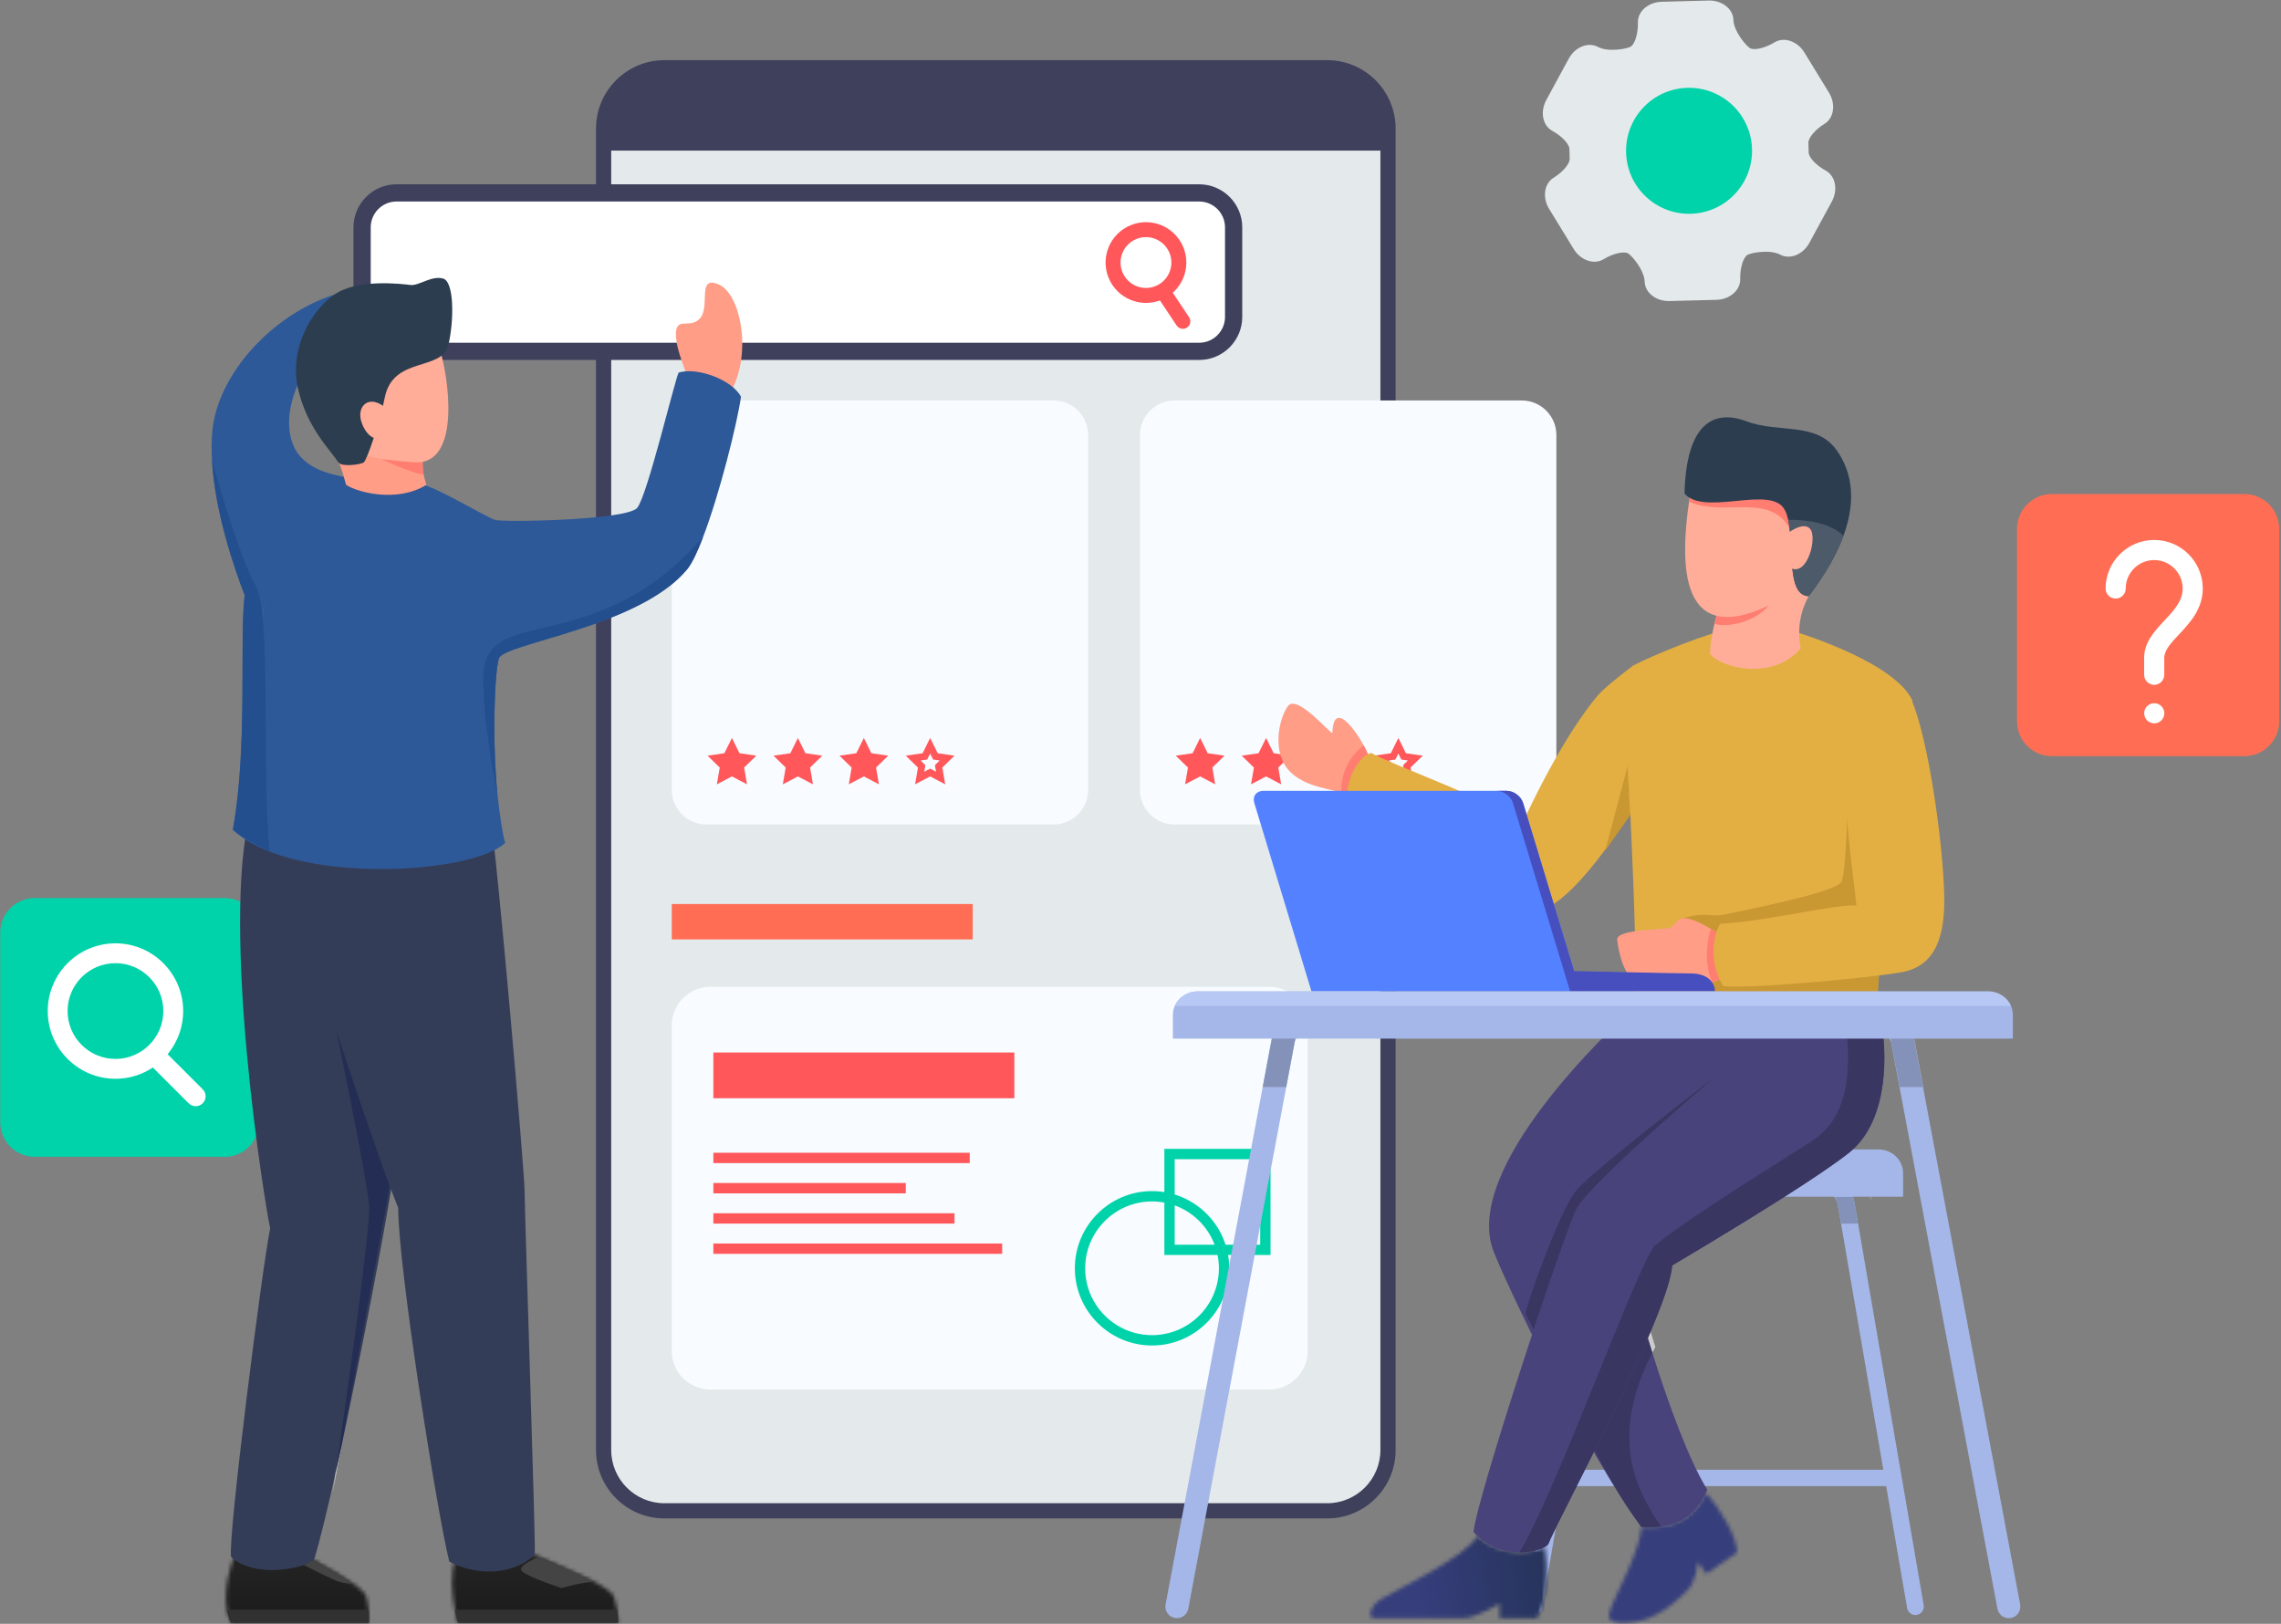 <svg xmlns="http://www.w3.org/2000/svg" xmlns:xlink="http://www.w3.org/1999/xlink" width="604" height="430" viewBox="0 0 604 430">
    <rect x="0" y="0" width="604" height="430" fill="#808080" stroke="none"/>
    <defs>
        <path id="0ovtqlsdoa" d="M25.694.124C29.09 3.842 33.982 11.716 33.925 16l-8.162 5.612-2.174-3.162s-.493 5.351-2.832 7.562c-2.298 2.175-8.235 8.58-16.486 8.58-4.953 0-4.736-1.303-3.512-4.548 1.045-2.771 7.295-14.232 7.907-20.817.22.047.799.147 1.8.147.81 0 1.9-.065 3.299-.279 7.472-.954 10.24-5.434 11.929-8.97z"/>
        <path id="88dme9j7id" d="M5.19.184c-1.4.252-2.488.33-3.298.33C.89.514.312.395.092.34L.092.318c.715.056 1.401.084 2.058.084 1.09 0 2.103-.076 3.04-.218z"/>
        <path id="1oc1uh8lkg" d="M28.478.1c3.57 3.302 7.658 4.346 11.112 4.357h.04c2.906 0 5.36-.728 6.666-1.443.494 2.439.644 6.545.274 10.42-.172 1.806-.458 3.561-.873 5.077-.162.591-.342 1.144-.545 1.651-.26.65-.555 1.22-.887 1.69h-9.902v-3.839s-6.314 3.839-9.534 3.839H1.062c-1.485 0-1.239-2.85 1.609-4.83C5.407 15.12 25.65 5.67 28.478.1z"/>
        <path id="l9lanbjm0j" d="M9.128 7.27L5.842 18.95 9.112 7.32l.016-.051zM1.788.177L4.848.56C2.487 2.027.765 3.95.128 6.086L1.788.177z"/>
        <path id="zy9440fabl" d="M22.072.122c5.016 2.273 19.86 8.022 20.93 11.1.393 1.127.658 2.362.837 3.473.307 1.894.366 3.436.368 3.478H1.682s-.392-1.4-.777-3.478c-.699-3.73-1.381-9.636.248-13.504C9.972-.146 22.073.122 22.073.122z"/>
        <path id="5gnu9lcb0o" d="M23.45 1.89c3.572 1.94 12.797 7.02 13.733 9.428.388 1.002.593 2.426.7 3.742.141 1.79.104 3.388.102 3.475v.004H1.423c-.422-.867-.786-2.08-1.05-3.48C-.516 10.4 1.037 3.175 2.681.466 12.04-.85 23.45 1.89 23.45 1.89z"/>
        <linearGradient id="oiki17qe1b" x1="65.353%" x2="70.748%" y1="72.542%" y2="68.878%">
            <stop offset="0%" stop-color="#363E7C"/>
            <stop offset="100%" stop-color="#21304F"/>
        </linearGradient>
        <linearGradient id="en4ebz9l5e" x1="65.353%" x2="70.748%" y1="81.6%" y2="76.464%">
            <stop offset="0%" stop-color="#2B3264"/>
            <stop offset="100%" stop-color="#1B273F"/>
        </linearGradient>
        <linearGradient id="zqub6eqkwh" x1="58.27%" x2="64.818%" y1="71.218%" y2="70.441%">
            <stop offset="0%" stop-color="#363E7C"/>
            <stop offset="100%" stop-color="#21304F"/>
        </linearGradient>
        <linearGradient id="rdeasedb7m" x1="50%" x2="50%" y1="0%" y2="100%">
            <stop offset="0%" stop-color="#FFF"/>
            <stop offset="100%"/>
        </linearGradient>
    </defs>
    <g fill="none" fill-rule="evenodd">
        <g>
            <g>
                <g>
                    <g>
                        <path fill="#E4EAEB" d="M366.896 34.045v349.931c0 8.856-7.246 16.1-16.102 16.1H175.29c-8.857 0-16.102-7.244-16.102-16.1V34.044c0-8.855 7.245-16.1 16.102-16.1h175.505c8.856 0 16.102 7.245 16.102 16.1" transform="translate(-989 -2834) translate(324 2592) translate(665 242)"/>
                        <path fill="#3E405C" d="M366.896 34.045v5.837H159.187v-5.838c0-8.855 7.245-16.1 16.102-16.1h175.505c8.856 0 16.102 7.245 16.102 16.1" transform="translate(-989 -2834) translate(324 2592) translate(665 242)"/>
                        <path fill="#3E405C" d="M175.935 19.956c-7.768 0-14.09 6.32-14.09 14.088v349.934c0 7.768 6.322 14.09 14.09 14.09H351.44c7.768 0 14.088-6.322 14.088-14.09V34.045c0-7.769-6.32-14.09-14.088-14.09H175.935M351.44 402.093H175.935c-9.988 0-18.114-8.126-18.114-18.114V34.044c0-9.988 8.126-18.113 18.114-18.113H351.44c9.988 0 18.114 8.125 18.114 18.114v349.933c0 9.988-8.126 18.114-18.114 18.114" transform="translate(-989 -2834) translate(324 2592) translate(665 242)"/>
                        <path fill="#F8FBFF" d="M288.138 209.204c0 5.017-4.105 9.122-9.122 9.122h-92.013c-5.017 0-9.122-4.105-9.122-9.122v-94.03c0-5.017 4.105-9.121 9.122-9.121h92.013c5.017 0 9.122 4.104 9.122 9.121v94.03" transform="translate(-989 -2834) translate(324 2592) translate(665 242)"/>
                        <path fill="#FF575A" d="M193.813 195.42L195.807 199.461 200.266 200.108 197.039 203.253 197.801 207.694 193.813 205.598 189.823 207.694 190.586 203.253 187.359 200.108 191.819 199.461 193.813 195.42M211.279 195.42L213.273 199.461 217.732 200.108 214.506 203.253 215.267 207.694 211.279 205.598 207.289 207.694 208.052 203.253 204.825 200.108 209.285 199.461 211.279 195.42M228.745 195.42L230.739 199.461 235.198 200.108 231.973 203.253 232.733 207.694 228.745 205.598 224.757 207.694 225.518 203.253 222.293 200.108 226.751 199.461 228.745 195.42M246.3 195.42l-1.993 4.04-4.46.648 3.227 3.145-.763 4.44 3.99-2.095 3.986 2.096-.76-4.44 3.225-3.146-4.457-.647-1.994-4.041zm0 4.123l.782 1.585.95.139.8.115-.58.565-.687.67.3 1.742-.716-.376-.848-.447-.85.447-.717.376.299-1.742-.688-.67-.578-.565.8-.115.951-.139.423-.86.36-.725z" transform="translate(-989 -2834) translate(324 2592) translate(665 242)"/>
                        <path fill="#F8FBFF" d="M346.274 357.755c0 5.612-4.594 10.204-10.206 10.204H188.087c-5.614 0-10.206-4.592-10.206-10.204v-86.234c0-5.613 4.592-10.205 10.206-10.205h147.981c5.612 0 10.206 4.592 10.206 10.205v86.234M412.12 209.204c0 5.017-4.106 9.122-9.123 9.122h-92.013c-5.017 0-9.122-4.105-9.122-9.122v-94.03c0-5.017 4.105-9.121 9.122-9.121h92.013c5.017 0 9.122 4.104 9.122 9.121v94.03" transform="translate(-989 -2834) translate(324 2592) translate(665 242)"/>
                        <path fill="#FF575A" d="M317.794 195.42L319.788 199.461 324.247 200.108 321.02 203.253 321.78 207.694 317.794 205.598 313.804 207.694 314.567 203.253 311.34 200.108 315.8 199.461 317.794 195.42M335.26 195.42L337.254 199.461 341.713 200.108 338.488 203.253 339.248 207.694 335.26 205.598 331.271 207.694 332.033 203.253 328.806 200.108 333.265 199.461 335.26 195.42M352.726 195.42L354.72 199.461 359.179 200.108 355.954 203.253 356.714 207.694 352.726 205.598 348.738 207.694 349.499 203.253 346.274 200.108 350.731 199.461 352.726 195.42M370.28 195.42l-1.994 4.04-4.459.648 3.228 3.145-.763 4.44 3.988-2.095 3.988 2.096-.76-4.44 3.225-3.146-4.459-.647-1.994-4.041zm0 4.123l.358.726.425.86.948.138.801.115-.578.565-.686.668.16.947.137.797-.715-.376-.85-.447-.848.447-.717.376.299-1.742-.688-.67-.576-.565.799-.115.95-.139.781-1.585z" transform="translate(-989 -2834) translate(324 2592) translate(665 242)"/>
                        <path fill="#FF6E54" d="M177.881 248.765L257.582 248.765 257.582 239.391 177.881 239.391z" transform="translate(-989 -2834) translate(324 2592) translate(665 242)"/>
                        <path fill="#FF575A" d="M188.893 290.823L268.596 290.823 268.596 278.707 188.893 278.707zM188.893 307.995L256.778 307.995 256.778 305.259 188.893 305.259zM188.893 316.006L239.846 316.006 239.846 313.269 188.893 313.269zM188.893 324.016L252.752 324.016 252.752 321.28 188.893 321.28zM188.893 332.027L265.365 332.027 265.365 329.291 188.893 329.291z" transform="translate(-989 -2834) translate(324 2592) translate(665 242)"/>
                        <path fill="#00D3AA" d="M305.057 318.151c-9.762 0-17.705 7.941-17.705 17.705 0 9.762 7.943 17.704 17.705 17.704 9.762 0 17.705-7.942 17.705-17.704 0-9.764-7.943-17.705-17.705-17.705zm0 38.145c-11.27 0-20.442-9.17-20.442-20.44 0-11.272 9.171-20.441 20.442-20.441 11.272 0 20.441 9.169 20.441 20.441 0 11.27-9.169 20.44-20.441 20.44z" transform="translate(-989 -2834) translate(324 2592) translate(665 242)"/>
                        <path fill="#00D3AA" d="M311.055 329.6h22.642V306.96l-22.642.002v22.64zm25.378 2.737H308.32v-28.113l28.114-.002v28.115z" transform="translate(-989 -2834) translate(324 2592) translate(665 242)"/>
                        <path fill="#FF6E54" d="M543.356 130.817h50.913c5.112 0 9.258 4.145 9.258 9.255v50.913c0 5.113-4.146 9.258-9.258 9.258h-50.913c-5.112 0-9.257-4.145-9.257-9.258v-50.913c0-5.11 4.145-9.255 9.257-9.255" transform="translate(-989 -2834) translate(324 2592) translate(665 242)"/>
                        <path fill="#FFF" d="M570.423 181.345c-1.47 0-2.662-1.193-2.662-2.662v-4.453c0-4.176 2.739-7.093 5.386-9.911 2.477-2.638 4.816-5.13 4.816-8.476 0-4.156-3.382-7.536-7.54-7.536-4.16 0-7.542 3.38-7.542 7.536 0 1.47-1.191 2.662-2.661 2.662-1.469 0-2.66-1.192-2.66-2.662 0-7.091 5.77-12.86 12.863-12.86s12.863 5.769 12.863 12.86c0 5.453-3.471 9.149-6.259 12.119-2.114 2.253-3.942 4.2-3.942 6.268v4.453c0 1.469-1.193 2.662-2.662 2.662zm.016 10.2c-1.468 0-2.669-1.19-2.669-2.66 0-1.47 1.183-2.662 2.653-2.662h.016c1.473 0 2.662 1.192 2.662 2.662s-1.19 2.66-2.662 2.66z" transform="translate(-989 -2834) translate(324 2592) translate(665 242)"/>
                        <path fill="#00D3AA" d="M9.21 237.808h50.255c5.045 0 9.137 4.092 9.137 9.136V297.2c0 5.05-4.092 9.136-9.137 9.136H9.209c-5.047 0-9.138-4.086-9.138-9.136v-50.255c0-5.044 4.091-9.136 9.138-9.136" transform="translate(-989 -2834) translate(324 2592) translate(665 242)"/>
                        <path fill="#FFF" d="M30.574 255.057c-6.99 0-12.678 5.686-12.678 12.675 0 6.991 5.687 12.68 12.678 12.68 6.99 0 12.678-5.689 12.678-12.68 0-6.989-5.688-12.675-12.678-12.675zm0 30.608c-9.888 0-17.932-8.043-17.932-17.933 0-9.887 8.044-17.93 17.932-17.93 9.888 0 17.932 8.043 17.932 17.93 0 9.89-8.044 17.933-17.932 17.933z" transform="translate(-989 -2834) translate(324 2592) translate(665 242)"/>
                        <path fill="#FFF" d="M51.817 292.937c-.672 0-1.345-.255-1.858-.77l-10.963-10.96c-1.027-1.027-1.027-2.69 0-3.718 1.023-1.024 2.687-1.024 3.714 0l10.964 10.964c1.026 1.027 1.026 2.69 0 3.714-.512.515-1.185.77-1.857.77" transform="translate(-989 -2834) translate(324 2592) translate(665 242)"/>
                        <path fill="#E4EAEB" d="M483.447 45.183c-2.564-1.395-4.598-3.588-4.52-4.885l-.03-1.195-.031-1.203c-.148-1.283 1.77-3.593 4.256-5.11 2.5-1.526 3.034-5.237 1.184-8.255l-6.517-10.636c-1.85-3.01-5.385-4.213-7.886-2.694-2.494 1.525-5.424 2.22-6.533 1.53-1.111-.676-4.291-4.522-4.366-7.446-.076-2.927-3.026-5.236-6.555-5.145l-12.467.329c-3.528.092-6.352 2.551-6.274 5.478.075 2.925-.812 5.81-1.961 6.43-1.155.62-6.046 1.441-8.614.047-2.578-1.385-6.048.001-7.734 3.101l-5.953 10.965c-1.687 3.113-.965 6.79 1.617 8.17 2.563 1.398 4.595 3.607 4.517 4.891l.03 1.206.032 1.19c.148 1.296-1.768 3.592-4.254 5.119-2.507 1.53-3.034 5.238-1.186 8.247l6.516 10.637c1.848 3.006 5.386 4.221 7.889 2.694 2.49-1.516 5.421-2.209 6.53-1.534 1.11.692 4.29 4.536 4.364 7.46.079 2.925 3.027 5.236 6.555 5.141l12.47-.324c3.526-.093 6.348-2.553 6.272-5.478-.075-2.926.813-5.822 1.96-6.442 1.154-.622 6.048-1.431 8.615-.047 2.58 1.394 6.046-.005 7.735-3.103l5.955-10.964c1.687-3.1.961-6.779-1.616-8.174" transform="translate(-989 -2834) translate(324 2592) translate(665 242)"/>
                        <path fill="#00D3AA" d="M447.69 56.607c-9.208.242-16.872-7.03-17.11-16.238-.241-9.212 7.03-16.873 16.238-17.112 9.209-.242 16.87 7.029 17.11 16.238.243 9.21-7.029 16.871-16.238 17.112" transform="translate(-989 -2834) translate(324 2592) translate(665 242)"/>
                        <path fill="#A5B7E8" d="M414.615 389.198l12.05-70.096c.412-2.397 2.816-4.424 5.248-4.424h49.49c2.432 0 4.837 2.027 5.249 4.424l12.05 70.096h-84.087m-8.87 38.438c1.219.212 2.366-.605 2.574-1.819l5.55-32.277h85.579l5.55 32.277c.185 1.086 1.129 1.853 2.194 1.853.124 0 .252-.012.38-.034 1.213-.208 2.026-1.36 1.818-2.574l-18.347-106.716c-.784-4.555-5.017-8.123-9.64-8.123h-49.49c-4.623 0-8.857 3.568-9.64 8.123l-18.345 106.716c-.208 1.213.606 2.366 1.817 2.574" transform="translate(-989 -2834) translate(324 2592) translate(665 242)"/>
                        <path fill="#CCC" d="M488.464 325.894l-1.864-6.607c-.011-.048-.026-.094-.041-.142.075.174.143.351.192.528l1.759 6.221h-.046m7.493-7.976c-.257-.346-.555-.688-.9-1.024h.19c.27.336.507.678.71 1.024" transform="translate(-989 -2834) translate(324 2592) translate(665 242)"/>
                        <path fill="#8492BA" d="M487.502 324.044l-.85-4.942c-.024-.14-.057-.281-.093-.42-.135-.679-.42-1.275-.777-1.788h4.885c.093.267.174.538.243.814.022.111.042.22.062.332l1.023 5.965-4.493.039" transform="translate(-989 -2834) translate(324 2592) translate(665 242)"/>
                        <path fill="#A5B7E8" d="M503.932 310.639v6.255h-94.548v-6.257c0-3.434 2.912-6.247 6.471-6.247h81.608c3.56 0 6.469 2.813 6.469 6.249" transform="translate(-989 -2834) translate(324 2592) translate(665 242)"/>
                    </g>
                    <g transform="translate(-989 -2834) translate(324 2592) translate(665 242) translate(426.04 395.149)">
                        <mask id="b5hznvivxc" fill="#fff">
                            <use xlink:href="#0ovtqlsdoa"/>
                        </mask>
                        <path fill="url(#oiki17qe1b)" d="M-489.273 93.759L240.45 93.759 240.45 -453.538 -489.273 -453.538z" mask="url(#b5hznvivxc)"/>
                    </g>
                    <g>
                        <path fill="#49437B" d="M40.487 144.2c12.216.861 15.516-5.548 17.497-9.859-9.574-15.24-21.788-59.394-22.328-65.909 5.68-5.898 32.873-34.177 40.334-47.144 1.179-2.036 1.86-3.747 1.903-5.008.31-9.302 0-16.12 0-16.12s-31.94 1.026-33.8 1.597c-1.862.569-5.583 4.91-5.583 4.91-5.825 5.36-45.557 42.369-37.173 64.454 3.15 8.303 24.534 53.342 39.15 73.08" transform="translate(-989 -2834) translate(324 2592) translate(665 242) translate(394.115 260.149)"/>
                        <path fill="#CCC" d="M40.591 144.226l-.104-.026c-1.248-1.625-2.563-3.528-3.92-5.639 1.346 2.043 2.658 3.933 3.92 5.64.035 0 .071.003.106.006-.002.006-.002.011-.002.019" transform="translate(-989 -2834) translate(324 2592) translate(665 242) translate(394.115 260.149)"/>
                    </g>
                    <g transform="translate(-989 -2834) translate(324 2592) translate(665 242) translate(434.615 404.088)">
                        <mask id="5jimqdhr7f" fill="#fff">
                            <use xlink:href="#88dme9j7id"/>
                        </mask>
                        <path fill="url(#en4ebz9l5e)" d="M-497.847 100.427L231.875 100.427 231.875 -547.573 -497.847 -547.573z" mask="url(#5jimqdhr7f)"/>
                    </g>
                    <g>
                        <path fill="#CCC" d="M33.75 73.807c-.41-1.307-.81-2.604-1.197-3.882.25-.58.496-1.155.735-1.72.511 1.628.922 3.093 1.265 4.082-.278.51-.544 1.018-.803 1.52" transform="translate(-989 -2834) translate(324 2592) translate(665 242) translate(403.784 284.412)"/>
                        <path fill="#3A3662" d="M32.982 120.015c-.657 0-1.343-.024-2.058-.071-.035-.004-.071-.006-.106-.007-1.262-1.706-2.574-3.596-3.92-5.64-2.724-4.232-5.615-9.29-8.458-14.563 4.802-9.634 10.098-20.516 14.113-29.81.387 1.28.787 2.576 1.197 3.883-12.004 23.335-3.548 37.296 2.319 46.016l-.048.008c-.936.12-1.948.184-3.039.184M2.326 67.748c-.98-1.976-1.751-3.493-2.259-4.395 3.268-10.885 10.19-28.793 13.738-32.776C18.798 24.98 45.427 4.5 51.276.022c-5.883 5-32.763 28.034-37.384 35.326-1.113 1.755-6.122 15.968-11.566 32.4" transform="translate(-989 -2834) translate(324 2592) translate(665 242) translate(403.784 284.412)"/>
                    </g>
                    <g transform="translate(-989 -2834) translate(324 2592) translate(665 242) translate(362.736 406.642)">
                        <mask id="n772ak93ri" fill="#fff">
                            <use xlink:href="#1oc1uh8lkg"/>
                        </mask>
                        <path fill="url(#zqub6eqkwh)" d="M-425.969 82.266L303.754 82.266 303.754 -465.031 -425.969 -465.031z" mask="url(#n772ak93ri)"/>
                    </g>
                    <g>
                        <path fill="#49437B" d="M181.037 194.902c-11.378 8.994-46.814 29.82-46.814 29.82-.743 12.909-30.483 67.64-32.82 73.84-.56.837-3.68 2.174-7.63 2.165-3.794-.01-8.349-1.27-12.147-5.393.688-8.716 24.878-81.815 27.496-85.945 5.196-8.199 38.52-36.29 38.52-36.29L159.547 155s10.419-5.28 14.763-3.464c1.474.61 3.597 1.213 5.752 1.731 4.19 1.014 8.514 1.733 8.514 1.733 2.791 10.439 3.846 30.904-7.538 39.902" transform="translate(-989 -2834) translate(324 2592) translate(665 242) translate(308.554 110.372)"/>
                        <path fill="#3A3662" d="M93.812 300.727h-.04c10.156-17.019 30.063-73.164 35.713-81.17 10.442-8.335 29.521-19.903 41.722-27.76 10.295-6.63 10.138-19.73 9.148-29.461H188c.694 0 1.398.219 2.029.585.246 2.184.39 4.505.389 6.874-.002 8.877-2.033 18.457-8.341 24.224-.336.304-.68.6-1.04.883-3.762 2.973-10.154 7.24-17.027 11.62-13.91 8.869-29.787 18.2-29.787 18.2-.212 3.694-2.8 10.815-6.44 19.243-4.015 9.293-9.311 20.175-14.113 29.81l-.184.368c-.8 1.6-1.584 3.167-2.346 4.683-.754 1.5-1.484 2.95-2.186 4.342-3.9 7.737-6.874 13.598-7.55 15.394-.559.835-3.66 2.165-7.592 2.165m95.079-144.47c-.296-.027-.593-.042-.89-.042h-8.185c.035-.719.106-1.742.245-2.948 4.19 1.014 8.514 1.733 8.514 1.733.108.405.213.823.316 1.257" transform="translate(-989 -2834) translate(324 2592) translate(665 242) translate(308.554 110.372)"/>
                        <path fill="#FF9D87" d="M53.677 89.359c-1.494-3.851-9.045-15.737-9.417-5.708.124 1.113-9.284-10.399-11.76-7.057-2.475 3.342-4.456 12.626.743 17.58 5.2 4.95 13.865 4.208 16.092 6.808 2.23 2.6 6.066-4.333 5.572-6.809-.497-2.477-1.23-4.814-1.23-4.814" transform="translate(-989 -2834) translate(324 2592) translate(665 242) translate(308.554 110.372)"/>
                        <path fill="#FF7D71" d="M52.539 87c-2.832 2.22-6.114 6.245-5.897 12.528.336.107 1.49.576 1.49.576s4.421-.855 4.918-3.085l.627-7.66L52.54 87" transform="translate(-989 -2834) translate(324 2592) translate(665 242) translate(308.554 110.372)"/>
                        <path fill="#E3AF43" d="M94.48 107.83c7.363-15.87 14.36-27.233 20.08-34.084 1.845-2.21 9.302-7.855 9.302-7.855s6.825 7.855 8.064 12.404c1.24 4.55-2.583 18.086-11.037 30.198-6.108 8.747-16.176 22.612-23.77 22.612-9.904 0-45.885-25.254-48.857-29.215-.824-3.962 2.146-11.72 6.273-12.876 5.777 3.302 33.01 12.875 39.945 18.816" transform="translate(-989 -2834) translate(324 2592) translate(665 242) translate(308.554 110.372)"/>
                        <path fill="#E3AF43" d="M188.575 154.998c-.416-8.684 9.302-79.803 9.302-79.803-4.548-9.718-27.084-17.16-33.493-19.02 0 0-9.581-.467-14.47 0-4.891.465-21.502 7.235-26.052 9.716-5.168 9.922-1.238 22.948-.826 35.768.414 12.817 2.275 44.035 1.034 54.786 14.885 4.714 43.416 4.552 64.505-1.447" transform="translate(-989 -2834) translate(324 2592) translate(665 242) translate(308.554 110.372)"/>
                        <path fill="#C99833" d="M181.046 97.576c-.535 6.458-.679 22.674-1.989 25.513-1.311 2.839-25.478 7.522-31 8.713-3.744.808-5.192-.868-10.83.99l-1.205 8.757-11.545 6.365s-.251 6.205-.407 8.53c5.736 2.947 42.797 6.047 64.505-1.446.2-4.918.803-11.592.803-11.592s1.058-33.635-1.423-36.734c-2.483-3.103-6.91-9.096-6.91-9.096" transform="translate(-989 -2834) translate(324 2592) translate(665 242) translate(308.554 110.372)"/>
                        <path fill="#FFAD98" d="M170.38 47.49c-2.066 3.722-3.155 8.477-2.123 13.853-7.441 8.684-21.085 5.168-23.98 1.447 0-5.375 2.742-13.853 2.742-13.853s6.819-14.284 12.197-14.264c5.378.018 13.363 1.239 13.363 1.239l-2.2 11.579" transform="translate(-989 -2834) translate(324 2592) translate(665 242) translate(308.554 110.372)"/>
                        <path fill="#FF7D71" d="M145.417 54.817c2.74.943 10.077.115 14.42-4.845 0 0-1.653-5.584-6.306-3.308-4.652 2.273-7.585 6.006-7.585 6.006l-.53 2.147" transform="translate(-989 -2834) translate(324 2592) translate(665 242) translate(308.554 110.372)"/>
                        <path fill="#FFAD98" d="M139.575 17.1c-3.72 20.673-4.34 44.45 20.261 32.872 9.51-7.443 15.095-14.266 11.785-22.536-3.307-8.27-10.958-16.127-17.78-14.266-6.822 1.86-14.266 3.93-14.266 3.93" transform="translate(-989 -2834) translate(324 2592) translate(665 242) translate(308.554 110.372)"/>
                        <path fill="#FF7D71" d="M139.221 19.14s4.284-1.628 15.9-2.765c11.613-1.136 11.434 8.27 10.531 13.887-4.99-10.683-17.703-3.55-26.952-7.795l.521-3.326" transform="translate(-989 -2834) translate(324 2592) translate(665 242) translate(308.554 110.372)"/>
                        <path fill="#2C3D4F" d="M179.585 31.517c-1.732 4.73-4.68 10.04-9.206 15.976-5.965-.194-3.816-13.024-5.422-20.205-.39-1.757-1.009-3.172-2.025-3.986-5.164-4.134-20.529 2.66-25.427-2.966.441-18.885 7.92-22.351 16.435-19.132 8.518 3.218 18.42 0 23.868 7.674 3.698 5.215 5.456 12.616 1.777 22.639" transform="translate(-989 -2834) translate(324 2592) translate(665 242) translate(308.554 110.372)"/>
                        <path fill="#FF9D87" d="M147.298 137.326c-13.557-8.75-10.663-2.204-14.389-1.843-3.725.36-13.476.5-13.235 2.987.239 2.486 1.753 10.835 5.867 11.214 4.116.38 15.012.547 16.992.618 1.979.072 5.524-2.03 5.524-2.03l-.76-10.946" transform="translate(-989 -2834) translate(324 2592) translate(665 242) translate(308.554 110.372)"/>
                        <path fill="#FF7D71" d="M144.472 135.582s-2.645 7.498.403 14.211c1.35-.567 3.182-1.521 3.182-1.521l-.76-10.946-2.825-1.744" transform="translate(-989 -2834) translate(324 2592) translate(665 242) translate(308.554 110.372)"/>
                        <path fill="#E3AF43" d="M183.014 129.405c-.762-7.476-3.61-27.642-2.762-33.942 0 0 4.837-29.962 15.051-23.895 1.428 1.852 2.44 3.718 2.44 3.718 4.193 9.875 8.2 36.793 8.524 51.49.23 10.311-2.032 18.65-11.26 20.296-9.227 1.647-41.787 4.54-47.206 3.666-3.066-4.256-3.528-12.004-.888-16.464 12.662-.717 30.169-5.225 36.101-4.87" transform="translate(-989 -2834) translate(324 2592) translate(665 242) translate(308.554 110.372)"/>
                        <path fill="#4C5A69" d="M179.585 31.517c-1.732 4.73-4.68 10.04-9.206 15.976-5.965-.194-3.816-13.024-5.422-20.205 3.957-.049 10.86.467 14.628 4.229" transform="translate(-989 -2834) translate(324 2592) translate(665 242) translate(308.554 110.372)"/>
                        <path fill="#FFAD98" d="M164.384 31.158s4.508-3.722 6.404-1.449c1.897 2.275-.712 12.612-5.216 10.339-1.188-4.136-1.188-8.89-1.188-8.89" transform="translate(-989 -2834) translate(324 2592) translate(665 242) translate(308.554 110.372)"/>
                        <path fill="#C99833" d="M122.434 92.499L123.118 105.497 116.505 114.847 122.434 92.499" transform="translate(-989 -2834) translate(324 2592) translate(665 242) translate(308.554 110.372)"/>
                        <path fill="#5481FF" d="M23.581 102.262l15.14 49.903H109.9l-15.144-49.903c-.536-1.765-2.483-3.21-4.329-3.21H25.964c-1.845 0-2.92 1.445-2.383 3.21" transform="translate(-989 -2834) translate(324 2592) translate(665 242) translate(308.554 110.372)"/>
                        <path fill="#474FBF" d="M87.734 99.052c1.846 0 3.792 1.445 4.33 3.21l13.497 44.472 1.644 5.431h38.361c0-2.417-2.012-4.767-6.377-4.767-3.733 0-30.93-.631-30.93-.631l-13.504-44.505c-.536-1.765-2.483-3.21-4.329-3.21h-2.692" transform="translate(-989 -2834) translate(324 2592) translate(665 242) translate(308.554 110.372)"/>
                        <path fill="#A5B7E8" d="M223.363 318.131c.188 0 .378-.018.57-.053 1.661-.312 2.756-1.912 2.444-3.575l-28.119-149.776c-.895-4.772-5.401-8.512-10.258-8.512l-149.54-.002c-4.856 0-9.362 3.74-10.26 8.513L.086 314.503c-.312 1.663.782 3.263 2.443 3.575 1.66.309 3.261-.782 3.573-2.444l28.115-149.78c.352-1.873 2.335-3.52 4.243-3.52l149.54.002c1.907 0 3.89 1.647 4.242 3.52l28.118 149.778c.276 1.47 1.56 2.497 3.003 2.497" transform="translate(-989 -2834) translate(324 2592) translate(665 242) translate(308.554 110.372)"/>
                    </g>
                    <g transform="translate(-989 -2834) translate(324 2592) translate(665 242) translate(336.649 268.905)">
                        <mask id="87oglze0pk" fill="#fff">
                            <use xlink:href="#l9lanbjm0j"/>
                        </mask>
                        <path fill="#BEC2CC" d="M0.128 18.949L6.133 18.949 6.133 0.177 0.128 0.177z" mask="url(#87oglze0pk)"/>
                    </g>
                    <g>
                        <path fill="#8492BA" d="M247.123 239.145l-6.228-.002 2.415-12.861c.425-2.136 1.575-4.06 3.15-5.526l3.974.746-1.118 5.964-.011.05-2.182 11.63" transform="translate(-989 -2834) translate(324 2592) translate(665 242) translate(93.466 48.71)"/>
                        <path fill="#CCC" d="M415.742 239.143l-2.396-12.753c-.408-2.175-1.565-4.134-3.163-5.623l2.096-.394 3.525 18.77h-.062" transform="translate(-989 -2834) translate(324 2592) translate(665 242) translate(93.466 48.71)"/>
                        <path fill="#8492BA" d="M409.575 239.145l-3.31-17.643 3.918-.735c1.598 1.489 2.755 3.448 3.163 5.623l2.396 12.753-6.167.002" transform="translate(-989 -2834) translate(324 2592) translate(665 242) translate(93.466 48.71)"/>
                        <path fill="#A5B7E8" d="M439.53 220.08v6.253H217.105v-6.254c0-.852.178-1.664.501-2.406.98-2.253 3.291-3.842 5.971-3.842h209.488c2.674 0 4.987 1.589 5.967 3.842.321.742.5 1.554.5 2.406" transform="translate(-989 -2834) translate(324 2592) translate(665 242) translate(93.466 48.71)"/>
                        <path fill="#B8C8F5" d="M439.03 217.673H217.606c.98-2.253 3.291-3.842 5.971-3.842h209.488c2.674 0 4.987 1.589 5.967 3.842" transform="translate(-989 -2834) translate(324 2592) translate(665 242) translate(93.466 48.71)"/>
                        <path fill="#FFF" d="M233.194 35.21c0 5.016-4.104 9.121-9.121 9.121H11.539c-5.017 0-9.122-4.105-9.122-9.122V11.493c0-5.017 4.105-9.121 9.122-9.121h212.534c5.017 0 9.121 4.104 9.121 9.121V35.21" transform="translate(-989 -2834) translate(324 2592) translate(665 242) translate(93.466 48.71)"/>
                        <path fill="#3E405C" d="M11.539 4.652c-3.772 0-6.841 3.069-6.841 6.841V35.21c0 3.773 3.069 6.842 6.841 6.842h212.534c3.772 0 6.84-3.069 6.84-6.842V11.493c0-3.772-3.068-6.841-6.84-6.841H11.539zm212.534 41.96H11.539C5.252 46.611.137 41.496.137 35.208V11.493C.137 5.206 5.252.091 11.539.091h212.534c6.286 0 11.402 5.115 11.402 11.402V35.21c0 6.288-5.116 11.402-11.402 11.402z" transform="translate(-989 -2834) translate(324 2592) translate(665 242) translate(93.466 48.71)"/>
                        <path fill="#FF575A" d="M209.982 14.081c-3.713 0-6.732 3.02-6.732 6.733 0 3.712 3.019 6.732 6.732 6.732 3.712 0 6.731-3.02 6.731-6.732 0-3.713-3.019-6.733-6.731-6.733zm0 17.425c-5.897 0-10.693-4.796-10.693-10.692s4.796-10.693 10.693-10.693c5.894 0 10.692 4.797 10.692 10.693s-4.798 10.692-10.692 10.692z" transform="translate(-989 -2834) translate(324 2592) translate(665 242) translate(93.466 48.71)"/>
                        <path fill="#FF575A" d="M219.75 38.37c-.638 0-1.265-.31-1.647-.881l-5.281-7.92c-.607-.91-.361-2.14.55-2.747.908-.606 2.14-.361 2.745.55l5.281 7.92c.606.91.361 2.14-.549 2.746-.34.225-.72.332-1.098.332" transform="translate(-989 -2834) translate(324 2592) translate(665 242) translate(93.466 48.71)"/>
                    </g>
                    <g transform="translate(-989 -2834) translate(324 2592) translate(665 242) translate(119.554 411.568)">
                        <mask id="3x8g9zcyzn" fill="#fff">
                            <use xlink:href="#zy9440fabl"/>
                        </mask>
                        <path fill="url(#rdeasedb7m)" d="M-182.786 77.34L546.936 77.34 546.936 -469.957 -182.786 -469.957z" mask="url(#3x8g9zcyzn)"/>
                    </g>
                    <path fill="#313131" d="M120.459 426.262c.385 2.078.777 3.48.777 3.48h42.525s-.056-1.559-.368-3.48h-42.934" transform="translate(-989 -2834) translate(324 2592) translate(665 242)"/>
                    <g transform="translate(-989 -2834) translate(324 2592) translate(665 242) translate(59.716 411.203)">
                        <mask id="1wqjb9p6fp" fill="#fff">
                            <use xlink:href="#5gnu9lcb0o"/>
                        </mask>
                        <path fill="url(#rdeasedb7m)" d="M-122.949 77.705L606.774 77.705 606.774 -469.592 -122.949 -469.592z" mask="url(#1wqjb9p6fp)"/>
                    </g>
                    <g>
                        <path fill="#313131" d="M4.78 352.742c.265 1.4.63 2.613 1.052 3.48h36.561s.044-1.639-.101-3.48H4.78" transform="translate(-989 -2834) translate(324 2592) translate(665 242) translate(55.307 73.52)"/>
                        <path fill="#343D58" d="M11.073 141.093c-8.12 31.284 3.861 105.014 5.165 110.664-1.955 9.125-11.354 82.6-10.35 87.013 6.618 6.016 19.872 2.81 21.97.802 6.31-20.658 22.495-105.093 22.06-110.528-.434-5.431-8.273-81.768-11.624-84.129-3.35-2.362-27.221-3.822-27.221-3.822" transform="translate(-989 -2834) translate(324 2592) translate(665 242) translate(55.307 73.52)"/>
                        <path fill="#CCC" d="M32.785 321.783s.297-2.003.786-5.361c.529-2.381 1.069-4.855 1.616-7.4-1.453 7.728-2.402 12.761-2.402 12.761m17.133-92.74c-.115-1.44-.752-7.873-1.687-16.593 1.316 6.887 2.088 13.664 1.687 16.594" transform="translate(-989 -2834) translate(324 2592) translate(665 242) translate(55.307 73.52)"/>
                        <path fill="#242E54" d="M33.571 316.422c2.37-16.253 9.252-64.264 8.828-70.598-.511-7.64-9.614-51.068-9.614-51.068s4.03-1.677 7.683-1.677c.298 0 .594.013.884.037 2.23.184 5.069 9.864 6.879 19.334.935 8.72 1.572 15.153 1.687 16.594-.721 5.272-10.187 55.804-14.731 79.978-.547 2.545-1.087 5.019-1.616 7.4" transform="translate(-989 -2834) translate(324 2592) translate(665 242) translate(55.307 73.52)"/>
                        <path fill="#343D58" d="M22.774 143.005c-1.673 21.013 3.103 33.394 5.014 38.648 1.91 5.253 16.699 50.981 22.348 64.67 0 15.863 10.31 80.813 13.519 93.65 3.609 2.206 14.843 5.415 22.664-1.803.203-3.813-2.72-91.629-2.72-96.41 0-4.78-7.056-86.709-9.247-100.665l-51.578 1.91" transform="translate(-989 -2834) translate(324 2592) translate(665 242) translate(55.307 73.52)"/>
                        <path fill="#FF9D87" d="M138.424 29.815c5.396-10.176 2.36-25.537-3.436-28.028-5.795-2.492-2.207 5.673-4.829 8.857-2.621 3.182-6.487-.554-6.487 4.29 0 4.843 3.311 10.656 3.174 12.594-.138 1.937 11.578 2.287 11.578 2.287" transform="translate(-989 -2834) translate(324 2592) translate(665 242) translate(55.307 73.52)"/>
                        <path fill="#2E5998" d="M.83 48.478v.005c.797 13.53 5.846 28.37 8.653 35.587-1.434 11.94.887 40.044-3.128 62.126 1.878 1.779 4.231 3.298 6.936 4.59 19.446 9.264 56.949 6.416 65.17-1.076-.753-2.438-1.627-9.025-2.013-12.67-1.505-14.102-.765-33.092.372-36.253 1.432-3.985 37.25-8.283 49.826-23.563 1.27-1.544 2.722-4.601 4.198-8.463 4.382-11.443 9.026-29.97 10.06-37.232-2.464-4.629-11.719-7.866-16.498-6.395-.922 1.476-8.268 32.51-10.976 35.817-2.701 3.314-35.34 3.854-37.564 3.22-2.231-.635-14.013-7.8-18.788-9.231l-21.49-2.232c-2.227-.476-10.507-1.751-13.21-8.275-3.865-9.313 3.022-21.333 7-24.996 3.983-3.659 20.55-20.354 3.835-14.944C16.498 9.909 2.157 25.808.886 40.933c-.204 2.425-.21 4.961-.056 7.545" transform="translate(-989 -2834) translate(324 2592) translate(665 242) translate(55.307 73.52)"/>
                        <path fill="#FF9D87" d="M56.623 48.778c-.26 2.659.994 6.08.994 6.08-7.876 4.896-18.515 1.915-21.282 0-1.491-5.32-1.494-4.89-2.344-6.805-1.487-12.769 13.622-7.876 15.965-6.811 2.34 1.064 6.667 7.536 6.667 7.536" transform="translate(-989 -2834) translate(324 2592) translate(665 242) translate(55.307 73.52)"/>
                        <path fill="#FF7D71" d="M45.753 48.013c2.928 1.473 9.154 4.071 11.115 4.084-.228-1.532-.245-3.32-.245-3.32s-4.24-3.948-6.27-3.828c-2.03.119-4.6 3.064-4.6 3.064" transform="translate(-989 -2834) translate(324 2592) translate(665 242) translate(55.307 73.52)"/>
                        <path fill="#FFAD98" d="M60.81 17.832c2.766 8.087 6.171 31.923-6.386 31.071-12.556-.85-14.896-2.127-17.663-5.107-2.768-2.979-5.322-21.495 2.127-23.623 7.449-2.129 21.922-2.34 21.922-2.34" transform="translate(-989 -2834) translate(324 2592) translate(665 242) translate(55.307 73.52)"/>
                        <path fill="#2C3D4F" d="M34.311 48.926c.811 1.275 5.854.59 6.706 0 .85-.59 4.372-11.016 5.533-17.048 2.156-11.21 15.181-6.946 16.87-14.046 1.518-6.388 1.584-16.778-1.404-17.594-3.122-.85-6.385 1.987-8.656 1.703-2.27-.284-14.046-1.703-20.147 2.554-6.101 4.257-11.918 14.188-9.647 24.687 2.269 10.5 8.862 16.786 10.745 19.744" transform="translate(-989 -2834) translate(324 2592) translate(665 242) translate(55.307 73.52)"/>
                        <path fill="#FFAD98" d="M47.295 34.964c-4.47-4.47-8.513-1.172-6.81 3.511 1.703 4.683 5.107 5.002 6.065 3.087.957-1.916.745-6.598.745-6.598" transform="translate(-989 -2834) translate(324 2592) translate(665 242) translate(55.307 73.52)"/>
                        <path fill="#244F8E" d="M76.448 137.04s-4.007-19.143-3.77-31.32c.24-12.18 10.987-10.985 25.552-15.522 14.566-4.537 24.116-11.938 32.614-21.437-1.476 3.862-2.928 6.92-4.198 8.463-1.171 1.423-2.545 2.75-4.072 3.991-4.422 3.594-10.143 6.46-16.036 8.81-1.335.534-2.683 1.042-4.024 1.523-12.632 4.545-24.87 6.944-25.694 9.239-.68 1.891-1.219 9.457-1.219 18.25 0 5.895.243 12.342.847 18.003" transform="translate(-989 -2834) translate(324 2592) translate(665 242) translate(55.307 73.52)"/>
                        <path fill="#E6E6E6" d="M6.366 146.136c10.998-20.982 4.89-50.062 9-62.018-4.11 11.953 2.559 39.97-9 62.018" transform="translate(-989 -2834) translate(324 2592) translate(665 242) translate(55.307 73.52)"/>
                        <path fill="#244F8E" d="M16.082 151.984c-2.568-1.222-7.916-4.082-9.714-5.775l-.013-.013.011-.06c3.995-22.047 1.69-50.065 3.11-62.018l.007-.048C6.676 76.853 1.627 62.012.83 48.483c2.841 9.961 7.526 25.712 11.676 33.358 4.064 7.493 1.419 46.843 3.576 70.143" transform="translate(-989 -2834) translate(324 2592) translate(665 242) translate(55.307 73.52)"/>
                        <path fill="#444" d="M102.256 345.418c-2.991-.115-8.085 1.379-8.882 1.587-3.662-1.226-10.08-3.501-10.665-4.762-.586-1.262 4.442-3.701 5.268-3.346 2.345 1.006 14.28 6.52 14.28 6.52M38.207 345.771c-1.823.008-2.971.01-5.422-1.105-2.45-1.115-7.622-3.747-7.622-3.747l2.695-1.347 10.349 6.2" transform="translate(-989 -2834) translate(324 2592) translate(665 242) translate(55.307 73.52)"/>
                    </g>
                </g>
            </g>
        </g>
    </g>
</svg>
